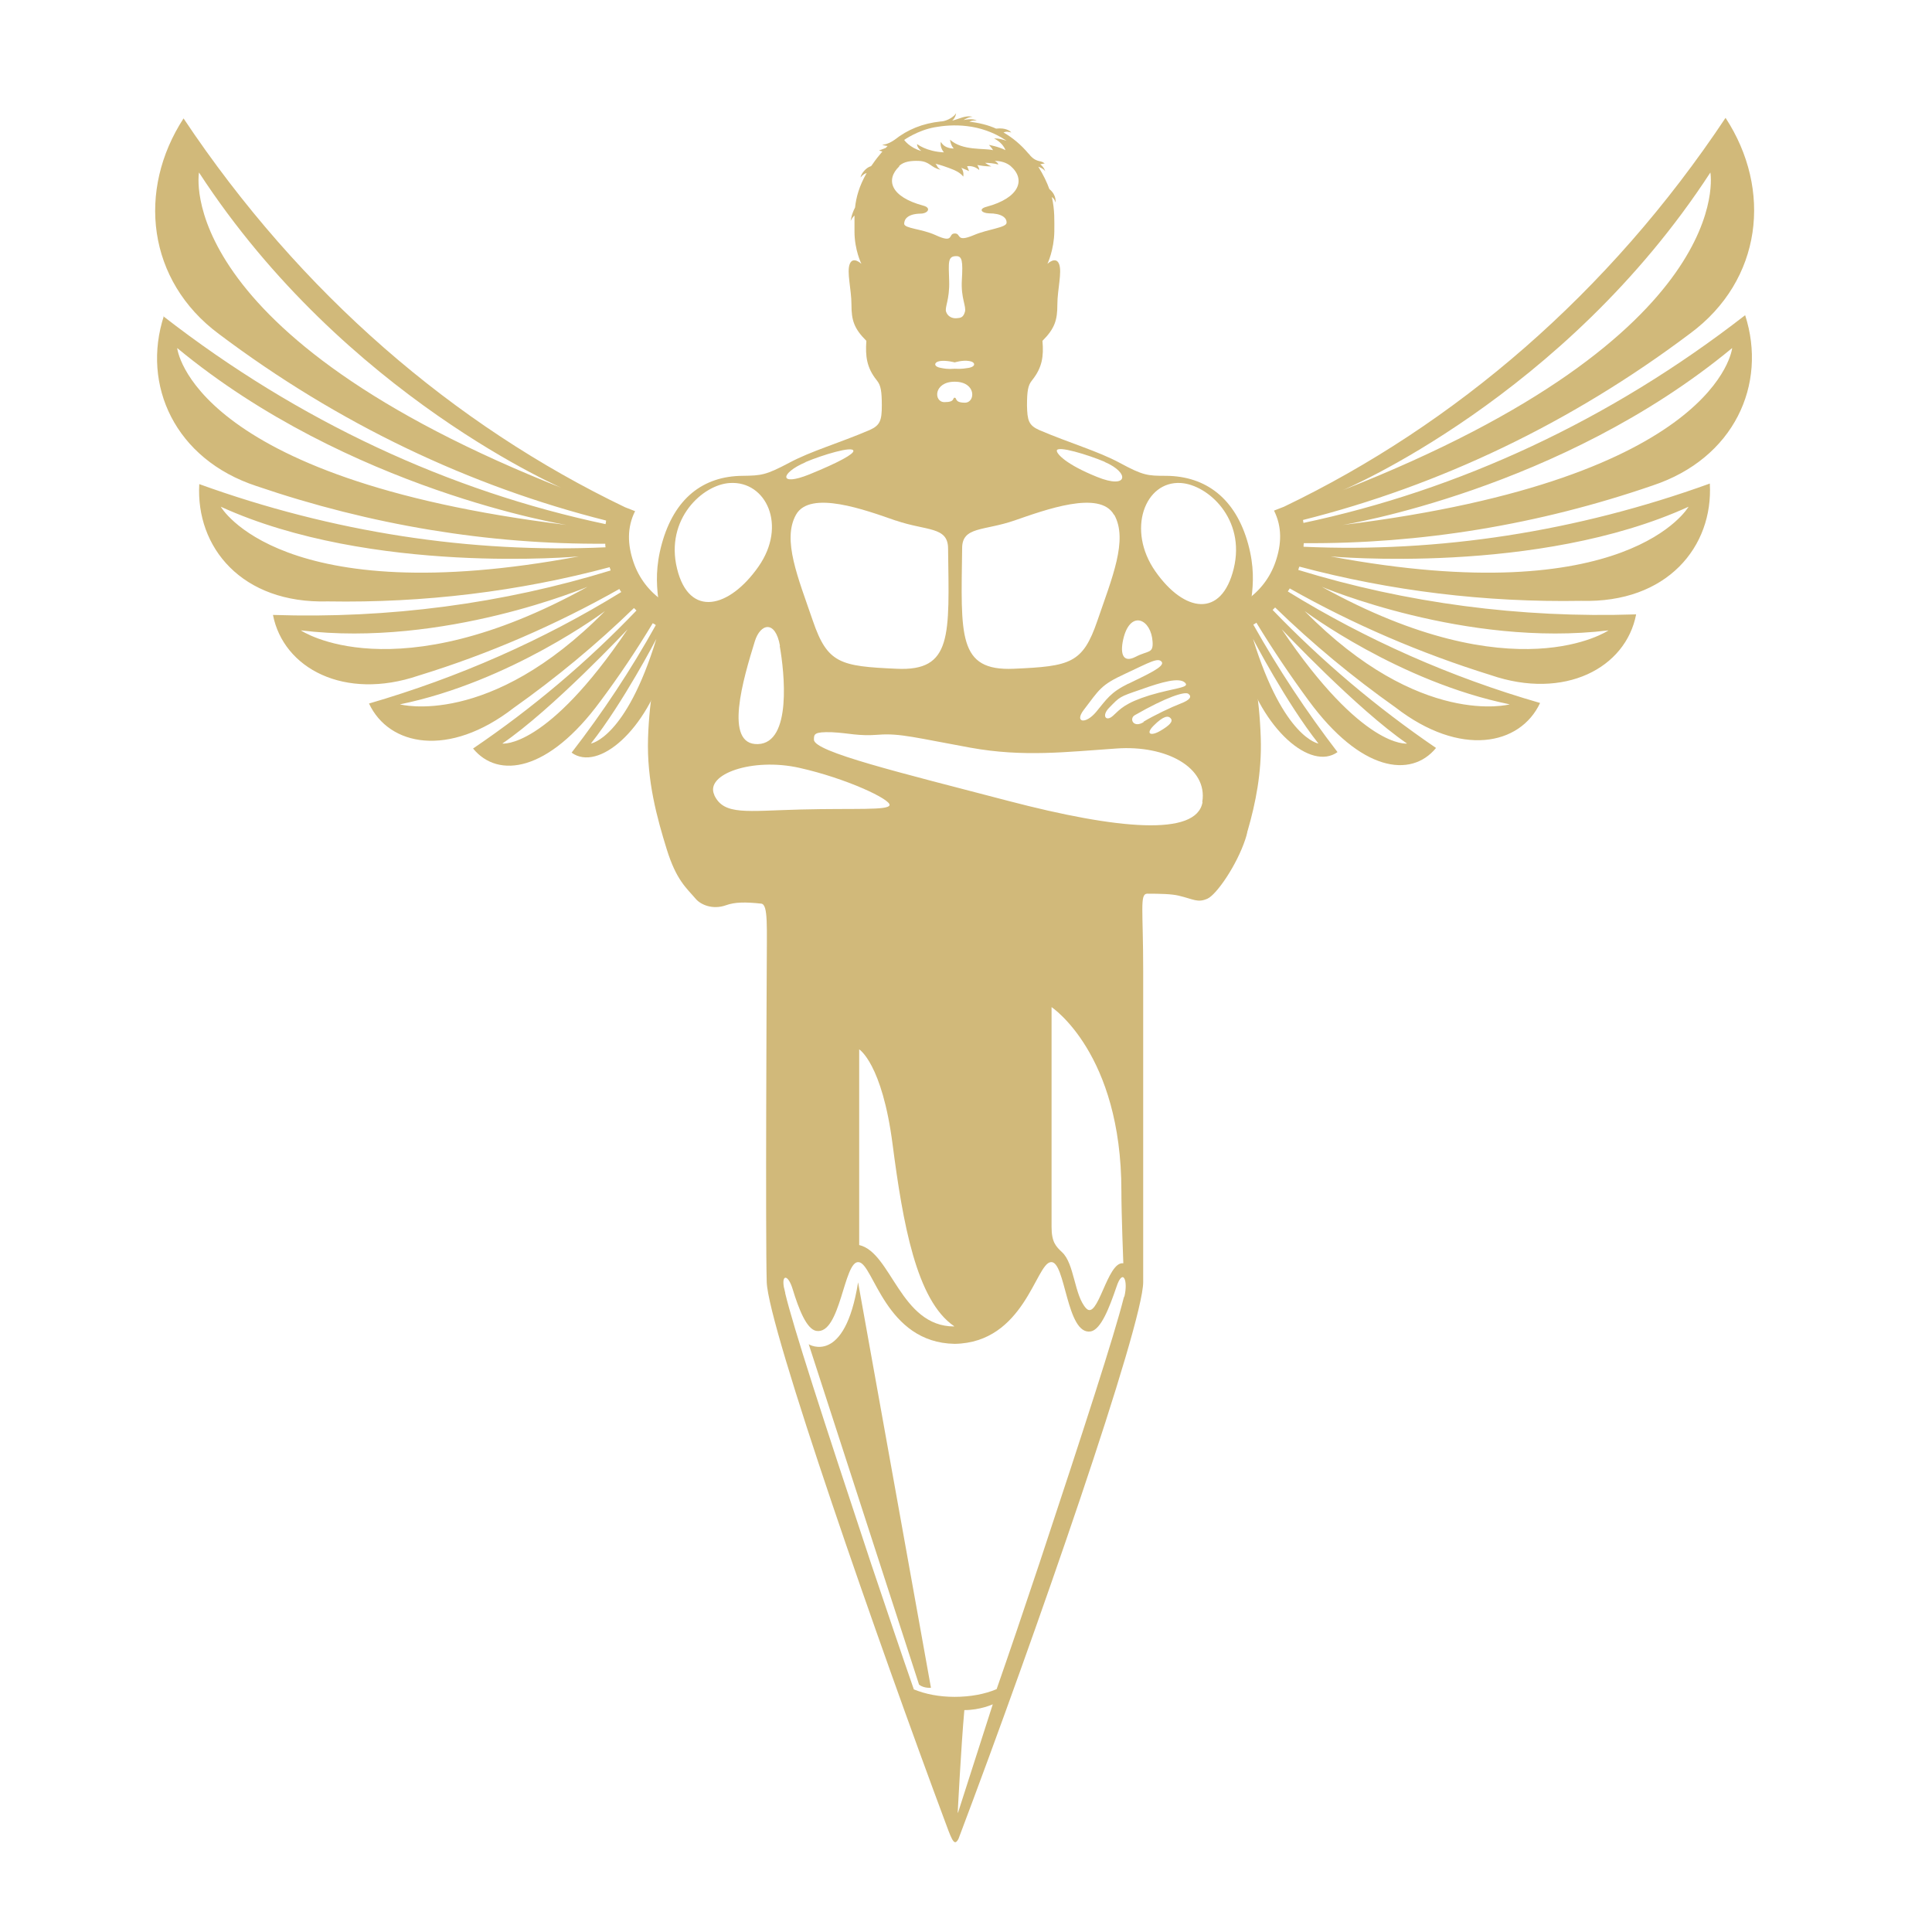<?xml version="1.0" encoding="UTF-8"?>
<svg xmlns="http://www.w3.org/2000/svg" id="a" viewBox="0 0 70 70">
  <path d="M47.23,18.97s-.01-.08-.02-.13c4.93-1.24,9.7-3.5,14.03-6.76,2.61-1.93,2.98-5.21,1.28-7.81-4.23,6.36-9.81,11.12-16,14.09l-.36,.14c.3,.6,.27,1.22,.06,1.84-.4,1.19-1.53,1.93-2.72,1.89v.89c.41,.01,.82-.05,1.21-.17,.1,.35,.21,.69,.32,1.03,.7,2.47,2.47,3.96,3.43,3.27-1.12-1.46-2.14-3-3.05-4.62,.04-.02,.08-.04,.11-.07,.59,.97,1.23,1.92,1.9,2.83,1.88,2.56,3.7,2.82,4.61,1.71-2.14-1.46-4.12-3.13-5.92-5,.03-.03,.06-.06,.09-.09,1.36,1.32,2.82,2.53,4.36,3.62,2.35,1.82,4.52,1.38,5.24-.16-3.23-.93-6.3-2.29-9.14-4.04,.02-.04,.05-.07,.07-.11,2.3,1.3,4.74,2.35,7.28,3.14,2.68,.92,4.9-.26,5.27-2.2-4.2,.14-8.33-.41-12.24-1.61,0-.01,0-.02,.01-.03,0-.03,.02-.06,.03-.09,3.3,.88,6.73,1.3,10.21,1.24,3.12,.09,4.79-1.97,4.66-4.25-4.84,1.75-9.83,2.51-14.72,2.29,0-.04,0-.08,.01-.13,4.22,.03,8.49-.66,12.64-2.09,2.95-.98,4.16-3.66,3.35-6.17-4.9,3.81-10.38,6.34-16.02,7.53Zm14.74-12.72s1.07,5.86-13.32,11.51c0,0,8.02-3.36,13.32-11.51Zm-14.2,20.69s-1.26-.19-2.37-3.79c0,0,1.2,2.31,2.37,3.79Zm3.21,0s-1.6,.22-4.54-4.14c0,0,2.73,2.9,4.54,4.14Zm3.72-1.42s-3.24,.88-7.43-3.38c0,0,3.41,2.56,7.43,3.38Zm3.58-2.68s-3.38,2.3-10.39-1.58c0,0,5.21,2.21,10.39,1.58Zm2.9-4.48s-2.18,3.82-12.97,1.8c0,0,7.51,.69,12.97-1.8Zm-12.53,.66s7.89-1.26,14.11-6.41c0,0-.47,4.73-14.11,6.41Z" style="fill:#d1b97a;"></path>
  <path d="M5.94,11.44c-.82,2.51,.4,5.2,3.35,6.17,4.16,1.42,8.43,2.12,12.64,2.09,0,.04,0,.08,.01,.13-4.89,.22-9.88-.54-14.72-2.29-.13,2.28,1.53,4.34,4.66,4.25,3.48,.06,6.92-.36,10.21-1.24,0,.03,.02,.06,.03,.09v.03c-3.9,1.2-8.03,1.75-12.23,1.61,.38,1.94,2.59,3.11,5.27,2.2,2.54-.78,4.98-1.84,7.28-3.14,.02,.04,.04,.07,.07,.11-2.84,1.75-5.91,3.1-9.14,4.04,.72,1.54,2.89,1.98,5.24,.16,1.54-1.09,3-2.3,4.36-3.62,.03,.03,.06,.06,.09,.09-1.79,1.87-3.78,3.55-5.92,5,.91,1.11,2.73,.85,4.61-1.71,.68-.91,1.31-1.85,1.9-2.83,.04,.02,.08,.04,.11,.07-.9,1.62-1.92,3.16-3.05,4.62,.96,.7,2.73-.8,3.43-3.27,.11-.34,.22-.69,.32-1.03,.39,.12,.79,.18,1.21,.17v-.89c-1.19,.04-2.32-.7-2.72-1.89-.21-.62-.24-1.24,.06-1.84l-.36-.14c-6.19-2.97-11.76-7.73-16-14.09-1.69,2.6-1.32,5.88,1.28,7.81,4.33,3.26,9.1,5.52,14.03,6.76,0,.04-.01,.08-.02,.13-5.64-1.19-11.12-3.72-16.02-7.53Zm14.59,6.31C6.14,12.1,7.21,6.25,7.21,6.25c5.3,8.14,13.32,11.51,13.32,11.51Zm3.25,5.4c-1.1,3.6-2.37,3.79-2.37,3.79,1.17-1.48,2.37-3.79,2.37-3.79Zm-1.04-.35c-2.94,4.36-4.54,4.14-4.54,4.14,1.81-1.23,4.54-4.14,4.54-4.14Zm-.82-.66c-4.2,4.26-7.43,3.38-7.43,3.38,4.02-.82,7.43-3.38,7.43-3.38Zm-.63-.88c-7.01,3.88-10.39,1.58-10.39,1.58,5.18,.63,10.39-1.58,10.39-1.58Zm-.32-1.1c-10.8,2.02-12.97-1.8-12.97-1.8,5.46,2.49,12.97,1.8,12.97,1.8ZM6.42,12.61c6.22,5.15,14.11,6.41,14.11,6.41-13.64-1.67-14.11-6.41-14.11-6.41Z" style="fill:#d1b97a;"></path>
  <g>
    <path d="M29.3,48.7l4,12.34c.19,.14,.43,.11,.43,.11l-2.64-14.69c-.48,3.03-1.78,2.25-1.78,2.25Z" style="fill:#d1b97a;"></path>
    <path d="M45.68,26.74c-.05-1.55-.29-2.55-.44-3.56-.15-1.01,.43-1.85-.02-3.48-.45-1.63-1.52-2.45-2.97-2.46-.67,0-.83-.01-1.68-.47-.8-.43-1.8-.71-2.92-1.19-.38-.17-.43-.35-.44-.89,0-.52,.04-.72,.16-.88l.03-.04h0c.36-.45,.42-.86,.37-1.42,.45-.45,.54-.76,.54-1.31s.18-1.19,.06-1.48c-.12-.29-.42,0-.42,0,0,0,.24-.5,.25-1.17,0-.38,.02-.78-.09-1.25,.11,.07,.13,.2,.13,.2,0,0,.06-.26-.22-.49-.09-.25-.22-.52-.4-.81,.22,.08,.25,.17,.25,.17,0,0-.02-.13-.18-.26,.05,0,.1-.03,.16-.02-.12-.14-.27-.02-.52-.29-.02-.03-.04-.05-.07-.08h0c-.27-.32-.57-.57-.9-.76,.11-.05,.19-.02,.28,0-.04-.05-.19-.18-.55-.14h0c-.29-.13-.61-.21-.97-.25,.1-.05,.2-.05,.27-.04-.07-.04-.2-.08-.48-.02,.1-.06,.2-.11,.33-.12-.27-.06-.48,.08-.74,.14,.1-.09,.14-.21,.14-.27-.05,.11-.3,.28-.53,.3h-.02c-.66,.07-1.2,.29-1.67,.66h0c-.28,.2-.46,.18-.46,.18,0,0,.08,.04,.2,.05-.02,.02-.05,.05-.07,.07-.07,.03-.15,.06-.24,.09,0,0,.05,.02,.12,.04-.12,.14-.24,.29-.35,.45-.02,.03-.04,.06-.06,.08h0c-.19,.05-.37,.29-.38,.41,.06-.08,.14-.14,.22-.16-.27,.47-.38,.88-.42,1.25-.13,.24-.16,.49-.16,.49,0,0,.04-.11,.14-.2,0,.2,0,.4,0,.58,0,.67,.25,1.17,.25,1.17,0,0-.3-.29-.42,0-.12,.29,.06,.92,.06,1.48s.09,.86,.54,1.31c-.04,.55,.01,.97,.37,1.42h0l.03,.04c.12,.16,.16,.36,.16,.88,0,.54-.06,.72-.44,.89-1.12,.48-2.12,.76-2.92,1.19-.85,.45-1.01,.46-1.68,.47-1.45,.01-2.48,.83-2.93,2.46-.45,1.63,.11,2.47-.04,3.48-.15,1.01-.41,2.01-.46,3.56-.05,1.55,.33,2.91,.68,4.04,.35,1.12,.71,1.39,1.05,1.79,.18,.21,.61,.4,1.09,.23,.33-.12,.71-.12,1.28-.06,.26,.03,.2,.83,.2,2.45,0,0-.05,9.55,0,11.26,.05,1.64,4.08,13.17,6.51,19.68,.22,.6,.3,.76,.44,.49,2.83-7.49,6.69-18.63,6.69-20.17v-11.26c0-2.25-.13-2.79,.14-2.81,.49,0,.88,.01,1.14,.07,.55,.13,.69,.27,1.05,.11,.33-.15,1.06-1.21,1.37-2.15,.03-.08,.05-.17,.07-.25,0-.03,.01-.05,.02-.08,.28-.97,.51-2.09,.47-3.34Zm-4.99,19.03c-.58-.06-.91,2.1-1.34,1.63-.43-.47-.42-1.62-.87-2.03-.22-.21-.38-.36-.38-.92v-7.96s2.53,1.67,2.53,6.66c0,.85,.07,2.62,.07,2.62Zm-6.12,2.29c-1.95,0-2.27-2.68-3.44-2.95v-7.09s.83,.51,1.21,3.44c.37,2.84,.86,5.66,2.23,6.59Zm.13,17.61s.12-2.37,.24-3.71c.58,0,1.03-.21,1.03-.21l-1.26,3.93Zm6.03-18.69l-.02,.06h0c-.34,1.35-1.42,4.68-3.04,9.57-.59,1.77-1.11,3.3-1.56,4.59-.42,.18-.95,.28-1.52,.28s-1.06-.1-1.48-.27c-.45-1.29-.96-2.81-1.55-4.56-1.76-5.31-2.82-8.58-3.11-9.79,0-.02,0-.04-.01-.06-.01-.06-.03-.12-.04-.17-.08-.47,.16-.45,.32,.08,.22,.72,.5,1.44,.85,1.51,.89,.16,1-2.56,1.54-2.49,.54,.04,.96,2.92,3.48,2.96,2.52-.04,2.94-2.91,3.48-2.96,.54-.08,.56,2.66,1.45,2.51,.37-.07,.67-.85,.93-1.61,.23-.7,.43-.25,.29,.34Zm1.03-23.73c.03,.44-.16,.31-.62,.55-.49,.25-.57-.17-.42-.73,.27-.97,.99-.63,1.04,.18Zm-.32,2.91c-.38,.24-.54-.13-.32-.25,1.15-.66,1.82-.87,1.94-.77,.13,.1,.06,.22-.28,.35-.34,.13-.97,.43-1.35,.66Zm.6,.32c-.34,.2-.55,.12-.24-.19,.36-.36,.53-.37,.62-.26,.09,.11-.04,.25-.38,.45Zm-.38-1.29c-.9,.28-1.07,.5-1.33,.74-.26,.24-.43,0-.14-.29,.39-.4,.36-.39,1.15-.66,.78-.28,1.38-.44,1.59-.25,.21,.19-.37,.19-1.27,.46Zm-.78-.42c-.65,.32-.78,.56-1.17,1.03-.39,.46-.78,.37-.45-.07,.58-.76,.62-.91,1.51-1.32,.88-.41,1.19-.6,1.32-.43,.13,.17-.55,.47-1.2,.79Zm-.85-8.03c.91,.39,.85,1-.28,.54-1.12-.45-1.46-.83-1.46-.95,0-.2,1.14,.15,1.73,.4Zm.34,1.91c.51,.91-.08,2.29-.61,3.84-.53,1.55-.98,1.65-3.03,1.74-2.04,.09-1.91-1.21-1.87-4.37,0-.79,.79-.62,1.89-1,1.1-.38,3.1-1.12,3.61-.21Zm-5.98-8.46c-.02-.69-.06-.91,.26-.91,.21,0,.24,.18,.2,.86-.04,.67,.17,.96,.11,1.16-.06,.21-.16,.22-.31,.23-.15,.01-.31-.06-.37-.23-.06-.17,.13-.43,.11-1.12Zm.2,2.94s.29-.09,.52-.05c.23,.03,.27,.2-.02,.25-.29,.05-.4,.03-.5,.03s-.21,.03-.5-.03c-.29-.05-.25-.22-.02-.25,.23-.03,.52,.05,.52,.05Zm0,.7c.79,0,.76,.76,.37,.76-.39,0-.28-.18-.37-.18s.03,.16-.37,.16-.4-.74,.37-.74Zm-.72-9.22c.61-.11,1.64-.16,2.6,.49-.33-.11-.45-.08-.45-.08,0,0,.3,.13,.41,.42-.25-.13-.6-.19-.6-.19,0,0,.1,.1,.15,.19-.33-.08-1.11,.03-1.56-.38,.04,.25,.14,.32,.14,.32,0,0-.33,.02-.47-.24-.05,.2,.11,.38,.11,.38-.64-.03-.97-.3-.97-.3,0,0-.03,.1,.15,.25-.43-.12-.62-.4-.62-.4,0,0,.49-.35,1.11-.46Zm-1.29,1.4c.17-.16,.43-.19,.71-.18,.41,.02,.42,.24,.79,.32-.15-.1-.11-.15-.19-.22,.39,.1,.7,.24,.7,.24,.24,.11,.31,.23,.31,.23,0,0,.04-.17-.07-.32,.18,.07,.28,.12,.28,.12,0,0-.03-.09-.07-.18,.11-.01,.28,0,.44,.14,0,0,0-.08-.07-.18,.12,.02,.3,.05,.51,.05,0,0-.1-.04-.23-.13,.14,0,.33,.02,.48,.06,0,0,0-.06-.13-.13,.22,0,.42,.06,.57,.18,.57,.49,.33,1.16-.86,1.48-.31,.08-.19,.23,.08,.24,.46,0,.65,.16,.64,.34,0,.18-.68,.23-1.19,.45-.67,.28-.44-.07-.69-.06-.25,0,0,.38-.69,.06-.5-.23-1.13-.24-1.14-.41,0-.18,.14-.36,.59-.37,.27,0,.41-.21,.1-.29-1.19-.32-1.37-.94-.87-1.42Zm-.12,12.85c1.1,.38,1.88,.21,1.89,1,.04,3.16,.17,4.47-1.87,4.37-2.04-.09-2.5-.19-3.03-1.74-.53-1.55-1.12-2.93-.61-3.84,.51-.91,2.52-.17,3.61,.21Zm-3.27-2.12c.59-.25,1.73-.6,1.73-.4,0,.11-.47,.39-1.6,.85-1.12,.45-1.05-.05-.14-.44Zm-.94,6.66c.17,.95,.45,3.52-.79,3.56-1.25,.04-.53-2.37-.11-3.73,.2-.64,.74-.78,.91,.17Zm-3.72-2.8c-.44-1.8,.94-3.05,1.92-3.1,1.3-.08,2.08,1.53,1.03,3.03-1.05,1.5-2.51,1.88-2.95,.07Zm1.35,8.2c-.35-.75,1.38-1.36,3.08-.98,1.7,.38,3.31,1.14,3.27,1.35-.04,.2-1.27,.11-3.23,.16-1.96,.05-2.77,.22-3.12-.52Zm17.69,.26c-.21,1.26-3.09,.99-7.03-.04-3.94-1.03-7.05-1.78-7.05-2.22,0-.2,0-.29,.65-.27,.64,.03,.94,.15,1.7,.09,.76-.06,1.39,.12,3.32,.47,1.93,.35,3.5,.15,5.29,.03,1.79-.13,3.32,.68,3.11,1.94Zm1.13-8.46c-.44,1.8-1.79,1.6-2.84,.1-1.05-1.5-.38-3.28,.92-3.2,.98,.06,2.36,1.3,1.92,3.1Z" style="fill:#d1b97a;"></path>
  </g>
</svg>
